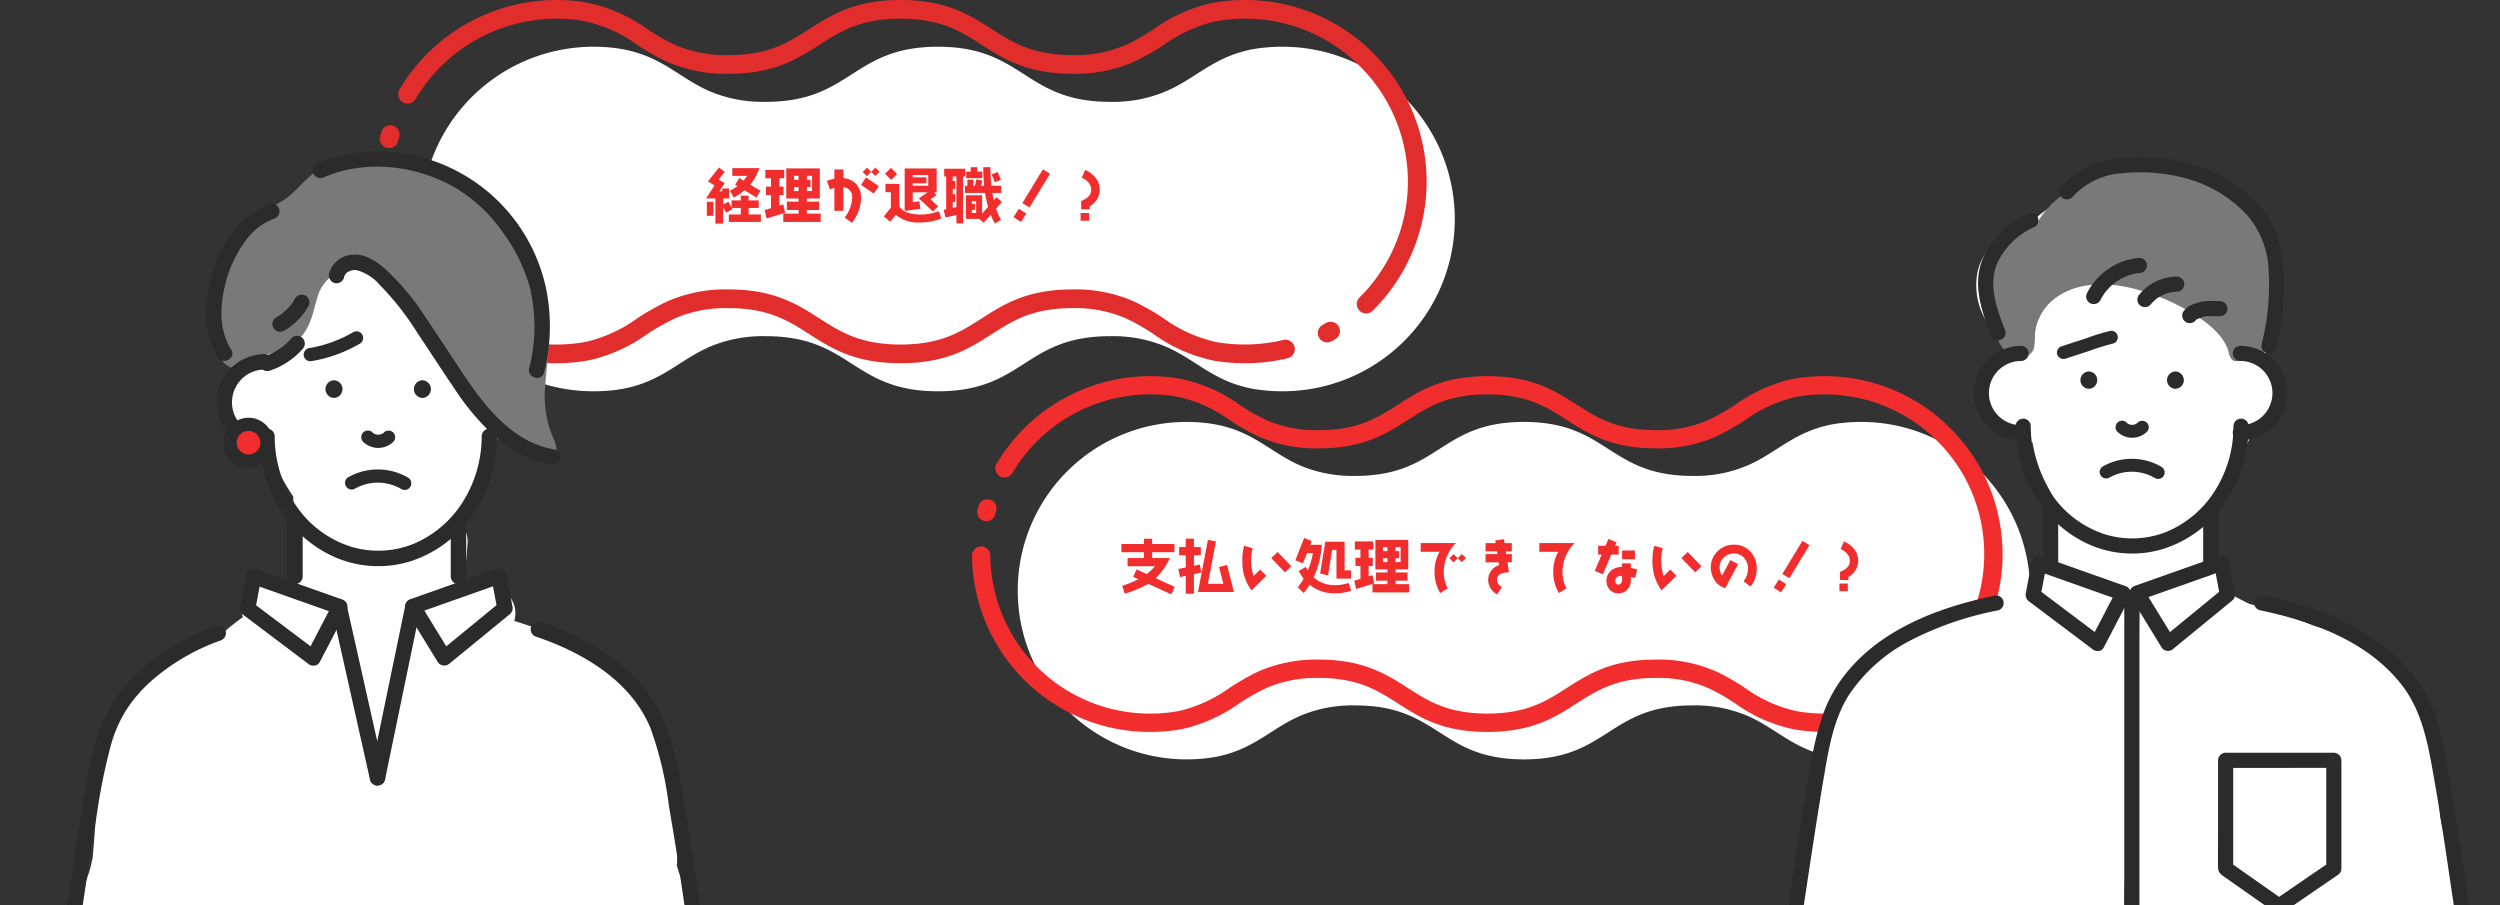 <svg xmlns="http://www.w3.org/2000/svg" xmlns:xlink="http://www.w3.org/1999/xlink" width="362.902" height="131.438" viewBox="0 0 362.902 131.438">
  <rect x="0" y="0" width="362.902" height="131.438" fill="#333333" stroke="none"/>
  <defs>
    <clipPath id="clip-path">
      <rect id="長方形_22661" data-name="長方形 22661" width="156.808" height="56.798" fill="none"/>
    </clipPath>
    <clipPath id="clip-path-2">
      <rect id="長方形_22654" data-name="長方形 22654" width="108.696" height="116.437" fill="none"/>
    </clipPath>
    <clipPath id="clip-path-3">
      <rect id="長方形_22657" data-name="長方形 22657" width="153.578" height="55.628" fill="none"/>
    </clipPath>
    <clipPath id="clip-path-4">
      <rect id="長方形_22653" data-name="長方形 22653" width="106.457" height="114.039" fill="none"/>
    </clipPath>
  </defs>
  <g id="グループ_661" data-name="グループ 661" transform="translate(0 -535.563)">
    <g id="グループ_650" data-name="グループ 650" transform="translate(-118.313 375.674)">
      <g id="グループ_130" data-name="グループ 130" transform="translate(172.661 159.889)">
        <g id="グループ_129" data-name="グループ 129" transform="translate(0 0)" clip-path="url(#clip-path)">
          <path id="パス_246" data-name="パス 246" d="M154.77,19.409A24.916,24.916,0,0,0,137.517,12.5c-.841,0-1.677.038-2.518.119-.559.06-1.1.119-1.645.223-.038,0-.1.016-.136.016-.244.043-.5.1-.744.163-5.08,1.178-7.539,4.022-11.6,5.84a19.624,19.624,0,0,1-8.358,1.639c-12.489,0-12.489-8-24.988-8s-12.5,8-25.01,8a19.862,19.862,0,0,1-8.32-1.617c-4.3-1.943-6.828-5.02-12.548-6.041-.3-.043-.581-.1-.879-.141-.261-.022-.5-.06-.76-.081-.82-.081-1.661-.119-2.5-.119a25.007,25.007,0,0,0,0,50.014c.841,0,1.683-.038,2.5-.119.261-.016.5-.06.76-.081.3-.038.581-.1.879-.136.32-.06.662-.119.982-.2,5.042-1.183,7.5-4.022,11.544-5.824l.022-.022a19.862,19.862,0,0,1,8.32-1.617c12.5,0,12.5,8,25.01,8s12.5-8,24.988-8a19.622,19.622,0,0,1,8.358,1.639c4.244,1.921,6.746,4.944,12.347,6,.038,0,.1.022.136.022.543.1,1.085.157,1.645.217.841.081,1.677.119,2.518.119a24.989,24.989,0,0,0,18.1-42.258Z" transform="translate(-5.718 -5.716)" fill="#fff"/>
          <path id="パス_247" data-name="パス 247" d="M126.371,52.727c-.908,0-1.775-.041-2.649-.126-.6-.064-1.14-.125-1.7-.222-.054-.007-.1-.016-.14-.023l-.064-.011a22.9,22.9,0,0,1-8.7-3.836,30.537,30.537,0,0,0-3.956-2.264,18.45,18.45,0,0,0-7.8-1.52c-5.845,0-8.716,1.838-11.756,3.785-3.237,2.073-6.583,4.215-13.232,4.215s-10-2.142-13.236-4.214c-3.044-1.946-5.916-3.786-11.774-3.786a18.773,18.773,0,0,0-7.659,1.453q-.064.037-.13.068a29.929,29.929,0,0,0-4,2.277,23.592,23.592,0,0,1-7.786,3.63c-.277.071-.6.131-.9.188l-.141.026-.078.012c-.131.017-.259.039-.388.061-.163.027-.326.054-.492.075-.02,0-.04,0-.059.007-.1.008-.191.02-.284.032-.167.021-.333.041-.506.054-.791.08-1.678.122-2.585.122a26.038,26.038,0,0,1-12.023-2.906A26.4,26.4,0,0,1,0,26.6a1.357,1.357,0,0,1,1.345-1.368h.011a1.357,1.357,0,0,1,1.357,1.345A23.648,23.648,0,0,0,26.36,50.014c.817,0,1.614-.038,2.368-.113.166-.011.276-.026.385-.04s.239-.03.362-.041.242-.037.361-.054c.15-.025.3-.05.453-.071l.109-.02c.249-.046.507-.093.751-.155a21.137,21.137,0,0,0,6.969-3.279,33.119,33.119,0,0,1,4.239-2.416,1.152,1.152,0,0,1,.147-.078,21.341,21.341,0,0,1,8.865-1.735c6.649,0,10,2.142,13.236,4.214,3.044,1.946,5.916,3.786,11.774,3.786s8.727-1.84,11.769-3.787c3.234-2.072,6.579-4.213,13.219-4.213a21.061,21.061,0,0,1,8.914,1.758,33.21,33.21,0,0,1,4.3,2.453,20.42,20.42,0,0,0,7.683,3.443c.052.007.094.016.128.022a.426.426,0,0,1,.054.008c.488.087.989.144,1.548.2.774.075,1.556.112,2.375.112a23.77,23.77,0,0,0,5.556-.657A1.357,1.357,0,0,1,132.566,52a26.491,26.491,0,0,1-6.192.732M138.309,49.7a1.357,1.357,0,0,1-.651-2.548q.226-.125.45-.252a1.357,1.357,0,1,1,1.35,2.354q-.248.142-.5.279a1.347,1.347,0,0,1-.649.166m5.645-4.2A1.357,1.357,0,0,1,143,43.183a23.643,23.643,0,0,0,.489-33.134l-.824-.822a23.516,23.516,0,0,0-16.294-6.513c-.818,0-1.6.037-2.388.113-.567.061-1.05.116-1.522.205-.04.008-.081.014-.123.017l-.073.01c-.2.038-.414.088-.615.137a21.135,21.135,0,0,0-7.018,3.292,32.787,32.787,0,0,1-4.353,2.468,21.045,21.045,0,0,1-8.912,1.757c-6.64,0-9.986-2.142-13.219-4.213-3.042-1.947-5.915-3.787-11.769-3.787S67.649,4.552,64.605,6.5c-3.238,2.072-6.587,4.214-13.236,4.214A21.343,21.343,0,0,1,42.5,8.982a33.433,33.433,0,0,1-4.336-2.466,20.212,20.212,0,0,0-7.905-3.482c-.1-.014-.24-.038-.38-.062s-.271-.047-.408-.065-.265-.028-.4-.043c-.109-.013-.217-.027-.332-.036q-1.163-.115-2.388-.115A23.772,23.772,0,0,0,6,14.339a1.357,1.357,0,0,1-2.376-1.312c.013-.024.027-.047.042-.071A26.5,26.5,0,0,1,26.36,0c.9,0,1.791.042,2.636.125.126.011.268.027.408.044.109.014.217.027.331.036a.437.437,0,0,1,.059.006c.188.024.37.054.553.086.116.021.231.041.35.058A22.764,22.764,0,0,1,39.631,4.23,30.781,30.781,0,0,0,43.608,6.5,18.716,18.716,0,0,0,51.369,8c5.856,0,8.73-1.839,11.774-3.786C66.381,2.142,69.73,0,76.379,0s10,2.143,13.232,4.215C92.651,6.162,95.522,8,101.367,8a18.44,18.44,0,0,0,7.8-1.52,30.153,30.153,0,0,0,4-2.28A23.63,23.63,0,0,1,121.023.555c.257-.062.543-.128.814-.176a.915.915,0,0,1,.109-.015l.069-.01c.551-.1,1.075-.163,1.7-.228C124.6.041,125.465,0,126.371,0a26.237,26.237,0,0,1,18.191,7.285l.868.868a26.349,26.349,0,0,1-.527,36.96,1.352,1.352,0,0,1-.954.391M2.138,21.5a1.327,1.327,0,0,1-.337-.043,1.357,1.357,0,0,1-.977-1.65q.071-.279.149-.555a1.357,1.357,0,1,1,2.65.585,1.267,1.267,0,0,1-.041.148c-.046.163-.09.326-.132.493A1.357,1.357,0,0,1,2.136,21.5" transform="translate(0 0)" fill="#e22d2d"/>
        </g>
        <path id="パス_2536" data-name="パス 2536" d="M8.6-10.179l-1.494-.894A6.808,6.808,0,0,0,8.121-12.68l.356-.79H4.509v1.129H6.654a5.5,5.5,0,0,1-.53.677l-.608-.373-.591.973.33.191a7.067,7.067,0,0,1-1.077.677L4.7-9.189a8.44,8.44,0,0,0,1.589-1.059L8.009-9.206Zm.052,4.524V-6.74H6.871v-.955H8.347V-8.78H6.871v-.695H5.742v.695H4.4V-7.73l-.452-.86-.764.4v-.877h.868v-1.45h-1v.408H2.633l.773-1.181-.877-.53L3.4-12.914l-.816-.651L.966-11.533l.973.573L.688-9.067H2.051V-5.42H3.18V-7.808L3.606-7l.92-.486-.113-.208H5.742v.955H4.005v1.085ZM1.765-6.549V-8.581H.81v2.032Zm15.57.894V-6.87h-2v-.521h1.78V-8.607h-1.78v-.452h1.876v-4.368H12.342v4.368h1.78v.452H12.429v1.216h1.693v.521H11.908v1.216ZM12.177-6.983,11.9-8.207l-.556.174V-9.562h.608v-1.216h-.608v-1.216h.695v-1.216H9.3v1.216h.825v1.216H9.389v1.216h.738v1.9l-.92.278.278,1.224Zm3.908-3.152h-.747v-.591h.521v-1.042h-.521v-.582h.747Zm-1.963-1.633h-.651v-.582h.651Zm0,1.633h-.651v-.591h.651Zm11.767-2.814-.617-.6-.608.617-.617-.6-.608.625.617.6.608-.625.617.6Zm-.113,2.093-1.858-1.259-.729,1.077,1.858,1.259ZM23.2-9.11a2.991,2.991,0,0,0-.677-2.015,2.738,2.738,0,0,0-1.9-.886V-13.27h-1.3v1.337a7.148,7.148,0,0,0-1.085.313l.443,1.224c.217-.078.434-.148.643-.2v3.317h1.3V-10.7A1.39,1.39,0,0,1,21.9-9.11,4.858,4.858,0,0,1,20.817-6.3l1.051.773A6.065,6.065,0,0,0,23.2-9.11Zm11.185,1.19-1.1-1.033.842-.564-.3-.434h.347v-3.465H29.527v6.157l2.266-.287-.13-1.12c-.321.052-.643.1-.964.148V-9.953h2.154l-1.285.868,2.067,1.919Zm-5.948-4.7-.894-.886-.86.86.894.886Zm6.4,6.469-.339-1.068a7.679,7.679,0,0,1-2.709.486,5.62,5.62,0,0,1-1.693-.234,2.315,2.315,0,0,1-1.355-.947v-3.274h-2V-9.97h.782v2.258l-1.033,1.25.938.773.825-1a4.959,4.959,0,0,0,3.465,1.112A8.526,8.526,0,0,0,34.833-6.149Zm-1.884-4.759H30.7v-.356h1.989v-.868H30.7v-.33h2.249ZM39.9-8.659v1.685h-.617v-.434h.443v-.868h-.443v-.382Zm.426,2.553.669.573L42.015-6.7a10.735,10.735,0,0,0,.6,1.268l.9-.521A8.9,8.9,0,0,1,42.8-7.6l.842-.973-.79-.677-.391.443c-.078-.339-.139-.686-.2-1.059h1.285v-1.042H42.119A23.927,23.927,0,0,1,41.98-13.6H40.938a26.506,26.506,0,0,0,.13,2.692h-.452l.182-.738-.842-.208-.234.947H39.5V-11.8h-.868v.894h-.347v1.042H41.2a16.085,16.085,0,0,0,.434,2.015l-.868.99V-9.527H38.411v3.421ZM39.114-13.6v.634h-.651v.955h2.345v-.955h-.738V-13.6Zm3.039,1.051.478,1.129.877-.365-.478-1.129ZM37.039-7.808l-.53.113v-.86h.365V-9.684h-.365v-.773h.365v-1.129h-.365v-.669h.53ZM35.2-7.426l.234,1.112,1.607-.339v1.216h.955v-6.817h.33v-1.129H35.267v1.129h.287V-7.5Zm15.431-5.228-1.042-.634-2.979,4.9,1.042.634ZM47.19-6.87,46.1-7.565l-.773,1.207,1.094.7Zm10.655-3.465a2.754,2.754,0,0,0-.617-1.754A3.775,3.775,0,0,0,55.718-13.2l-.486,1.138a2.437,2.437,0,0,1,.955.66,1.6,1.6,0,0,1,.417,1.068,1.4,1.4,0,0,1-.443,1.042,3.24,3.24,0,0,1-1.007.6v1.207h1.233v-.426a3.121,3.121,0,0,0,1.068-1.033A2.6,2.6,0,0,0,57.845-10.335Zm-1.537,4.5v-1.12H55.067v1.12Z" transform="translate(47.447 37.874)" fill="#f22d2d"/>
      </g>
      <g id="グループ_118" data-name="グループ 118" transform="translate(118.313 174.888)">
        <g id="グループ_105" data-name="グループ 105" transform="translate(0 0)" clip-path="url(#clip-path-2)">
          <path id="パス_115" data-name="パス 115" d="M455.116,519.622c-.328-.542-.635-1.094-.911-1.665l-.084-.175c-.042-.105-.2-.465-.23-.544-.245-.648-.459-1.307-.655-1.972a43.957,43.957,0,0,0-1.987-16.752,22.041,22.041,0,0,0-6.432-9.889,3.93,3.93,0,0,0-.788-1.063c-4.1-3.932-9.1-6.219-14.388-7.79,1.03-3.657-3.1-6.537-6.293-4.789l-1.178.646q.437-3.63.7-7.276a4,4,0,0,0-1.5-3.24c.252-.467.5-.939.735-1.417a22.587,22.587,0,0,0,2.587-7.512c.077-.132.154-.262.23-.394a22.328,22.328,0,0,0,2.369-2.508,3.672,3.672,0,0,0,2.765-1.982,14.153,14.153,0,0,0,1.36-5.351,27.325,27.325,0,0,0,1.751-5.981,16.908,16.908,0,0,0-1.784-11.261,21.059,21.059,0,0,0-2.12-3.058l0-.006a14.629,14.629,0,0,0-3.526-5.217,8.163,8.163,0,0,0-7.142-5.613,13.014,13.014,0,0,0-3.176.165,14.9,14.9,0,0,0-4.971-1.388,13.421,13.421,0,0,0-6.179,1.228,13.838,13.838,0,0,0-3.464,1.3,16.8,16.8,0,0,0-2.735,1.578,34.957,34.957,0,0,0-4.719,4.076,10.186,10.186,0,0,0-2.261,2.019,13.58,13.58,0,0,0-1.884,3.04,14.319,14.319,0,0,0-2.31,4c-1.6,4.306-.382,9.044,2.271,12.661-.039.067-.079.133-.115.2a20.637,20.637,0,0,0-.85,4.74c-.055,3.232,2.019,5.717,4.565,7.424.772.518,1.563,1.011,2.361,1.495a23.385,23.385,0,0,0,1.72,3.243c.229.368.466.73.707,1.09.107,3.328.552,6.674.92,9.985a4.722,4.722,0,0,0-.429,1.769q-.021.444-.042.889l-2.625-.786a4.276,4.276,0,0,0-5.046,2.476,4.621,4.621,0,0,0-.077,3.19,31.845,31.845,0,0,0-3.121,2.492c-1.712.822-3.33,1.86-4.947,2.829-3.367,2.017-7.353,4.306-9.075,7.844a11.852,11.852,0,0,0-3.137,4.7,23.623,23.623,0,0,0-.728,5.946c-.254,3.633-.457,7.274-.788,10.9-.01.118-.017.2-.02.26s-.032.12-.056.222c-.122.521-.224,1.04-.378,1.553-.219.729-.492,1.439-.731,2.161a11.509,11.509,0,0,0-.4,6.586,4.322,4.322,0,0,0,5.261,2.987,4.618,4.618,0,0,0,2.107-1.4q29.845,1.206,59.724.414,8.735-.234,17.463-.641c3.154-.146,5.44-3.548,3.693-6.435" transform="translate(-354.989 -404.622)" fill="#fff"/>
          <path id="パス_116" data-name="パス 116" d="M463.172,445.282c.226-3.912,1.135-7.839.031-11.709-2.418-8.482-9.475-17.205-18.348-19.484a40.2,40.2,0,0,0-7.044-.944c-3.351-.249-6.426-.448-9.063,1.959-1.048.957-1.965,2.059-3.1,2.916a40.25,40.25,0,0,1-3.987,2.324c-2.456,1.452-3.459,3.538-4.413,6.129-1.033,2.8-2.29,5.9-1.954,8.949a4.512,4.512,0,0,0-.279,2.205,5.881,5.881,0,0,0,.5,1.747,3.7,3.7,0,0,1,.365.943,2.519,2.519,0,0,0,3.47,2.273c.676-.316,1.231-.84,1.878-1.213a14.488,14.488,0,0,1,3.319-1.09,7.153,7.153,0,0,0,4.53-4.434c.468-1.149.675-2.387,1.066-3.565a5.78,5.78,0,0,1,7.145-3.887c3.7,1.171,6.182,5.362,7.941,8.35a58.925,58.925,0,0,0,13.125,16.077c1.193,1,2.224,2.37,3.694,2.973l.007,0c2.816,1.151,3.257-.82,2.267-2.958a15.3,15.3,0,0,1-1.154-7.565" transform="translate(-384.018 -404.283)" fill="#797979"/>
          <path id="パス_117" data-name="パス 117" d="M463.91,510.229a17.865,17.865,0,0,1-2.811,9.651,15.551,15.551,0,0,1-7.011,5.948,13.659,13.659,0,0,1-9.243.411,15.149,15.149,0,0,1-7.444-5.317,17.8,17.8,0,0,1-3.535-10.693,1.123,1.123,0,0,0-2.245,0c.028,7.561,4.327,14.9,11.47,17.765a15.8,15.8,0,0,0,10.436.41,17.491,17.491,0,0,0,8.666-6.19,19.929,19.929,0,0,0,3.962-11.985,1.123,1.123,0,0,0-2.245,0" transform="translate(-393.989 -461.911)" fill="#2b2b2b"/>
          <path id="パス_118" data-name="パス 118" d="M423.146,493.855a4.758,4.758,0,0,1,0-9.516,1.123,1.123,0,0,0,0-2.245,7.105,7.105,0,0,0-6.587,4.632,7.022,7.022,0,0,0,2.072,7.718,7.182,7.182,0,0,0,4.516,1.656,1.123,1.123,0,0,0,0-2.245" transform="translate(-384.712 -445.696)" fill="#2b2b2b"/>
          <path id="パス_119" data-name="パス 119" d="M488.889,494.152a1.284,1.284,0,0,0,0-2.566,1.284,1.284,0,0,0,0,2.566" transform="translate(-427.572 -451.386)" fill="#2b2b2b"/>
          <path id="パス_120" data-name="パス 120" d="M456.852,494.152a1.284,1.284,0,0,0,0-2.566,1.284,1.284,0,0,0,0,2.566" transform="translate(-408.369 -451.386)" fill="#2b2b2b"/>
          <path id="パス_121" data-name="パス 121" d="M468.867,511.442a3.147,3.147,0,0,0,4.363.012.962.962,0,0,0-1.361-1.361,2.213,2.213,0,0,1-.179.161l.195-.151a2.108,2.108,0,0,1-.445.262l.23-.1a2.33,2.33,0,0,1-.578.155l.256-.034a2.441,2.441,0,0,1-.6,0l.256.034a2.361,2.361,0,0,1-.54-.145l.23.1a2.118,2.118,0,0,1-.448-.257l.195.15a2.112,2.112,0,0,1-.209-.187.962.962,0,0,0-1.361,1.361" transform="translate(-416.15 -462.305)" fill="#2b2b2b"/>
          <path id="パス_122" data-name="パス 122" d="M464.1,526.7a6.747,6.747,0,0,1,6.785.062.963.963,0,0,0,.971-1.662,8.735,8.735,0,0,0-8.728-.062.963.963,0,0,0,.971,1.662" transform="translate(-412.596 -470.753)" fill="#2b2b2b"/>
          <path id="パス_123" data-name="パス 123" d="M441.763,541.933v7.591a1.123,1.123,0,1,0,2.245,0v-7.591a1.123,1.123,0,0,0-2.245,0" transform="translate(-400.068 -480.891)" fill="#2b2b2b"/>
          <path id="パス_124" data-name="パス 124" d="M501.013,541.933v7.591a1.123,1.123,0,1,0,2.245,0v-7.591a1.123,1.123,0,0,0-2.245,0" transform="translate(-435.582 -480.891)" fill="#2b2b2b"/>
          <path id="パス_125" data-name="パス 125" d="M435.835,571.823l-8.33-6.271-1.186-.893.516,1.268q.44-2.334.879-4.669l-1.381.784,10.936,3.869,1.563.553-.671-1.649-3.862,7.411c-.667,1.28,1.27,2.417,1.939,1.133l3.862-7.411a1.141,1.141,0,0,0-.671-1.649l-10.936-3.868-1.563-.553a1.128,1.128,0,0,0-1.381.784q-.44,2.334-.879,4.669a1.189,1.189,0,0,0,.516,1.268l8.33,6.271,1.186.893a1.13,1.13,0,0,0,1.536-.4,1.149,1.149,0,0,0-.4-1.536" transform="translate(-389.806 -492.291)" fill="#2b2b2b"/>
          <path id="パス_126" data-name="パス 126" d="M490.935,573.515l7.692-6.3,1.111-.91a1.127,1.127,0,0,0,.289-1.092l-.879-4.669a1.128,1.128,0,0,0-1.381-.784l-10.936,3.868-1.563.553a1.138,1.138,0,0,0-.671,1.649l3.992,6.507.584.951c.754,1.23,2.7.1,1.938-1.133l-3.991-6.508-.584-.951-.671,1.649,10.936-3.869,1.563-.553-1.381-.784q.439,2.335.879,4.669l.288-1.092-7.692,6.3-1.111.91a1.13,1.13,0,0,0,0,1.588,1.148,1.148,0,0,0,1.588,0" transform="translate(-425.647 -492.22)" fill="#2b2b2b"/>
          <path id="パス_127" data-name="パス 127" d="M363.2,624.252c.809-5.37,1.555-10.751,2.475-16.1a86.459,86.459,0,0,1,2.15-10.589,19.451,19.451,0,0,1,2.139-4.852,21.2,21.2,0,0,1,3.414-4.037,30.794,30.794,0,0,1,10.274-6.089,1.154,1.154,0,0,0,.784-1.381,1.131,1.131,0,0,0-1.381-.784c-7.078,2.663-13.821,7.239-16.691,14.514a54.869,54.869,0,0,0-2.6,11.123c-.395,2.347-.8,4.692-1.157,7.045-.536,3.518-1.045,7.039-1.575,10.557a1.159,1.159,0,0,0,.784,1.381,1.131,1.131,0,0,0,1.381-.784" transform="translate(-351.67 -504.598)" fill="#2b2b2b"/>
          <path id="パス_128" data-name="パス 128" d="M554.962,622.85c-.855-5.674-1.662-11.355-2.632-17.011a61.471,61.471,0,0,0-2.556-11.346,22.111,22.111,0,0,0-6.829-9.318,36.427,36.427,0,0,0-11.54-6.109,1.123,1.123,0,0,0-.6,2.165c6.744,2.275,13.743,6.39,16.572,13.271a51.336,51.336,0,0,1,2.647,11.118c.4,2.392.815,4.781,1.181,7.179.541,3.547,1.054,7.1,1.588,10.648a1.13,1.13,0,0,0,1.381.784,1.151,1.151,0,0,0,.784-1.381" transform="translate(-452.948 -503.792)" fill="#2b2b2b"/>
          <path id="パス_129" data-name="パス 129" d="M457.851,572.329l1.886,8.414q1.491,6.653,2.982,13.306.346,1.543.691,3.086a1.123,1.123,0,0,0,2.165-.6l-1.886-8.414q-1.491-6.653-2.982-13.306l-.692-3.085a1.123,1.123,0,1,0-2.165.6" transform="translate(-409.693 -498.933)" fill="#2b2b2b"/>
          <path id="パス_130" data-name="パス 130" d="M476.867,571.732l-1.739,8.4L472.37,593.47l-.635,3.067a1.15,1.15,0,0,0,.784,1.381,1.134,1.134,0,0,0,1.381-.784q.869-4.2,1.739-8.4,1.379-6.668,2.759-13.335l.635-3.067a1.15,1.15,0,0,0-.784-1.381,1.133,1.133,0,0,0-1.381.784" transform="translate(-418.017 -498.934)" fill="#2b2b2b"/>
          <path id="パス_131" data-name="パス 131" d="M459.068,449.387a1.124,1.124,0,0,1,.658-.86,1.838,1.838,0,0,1,1.2-.208,6.752,6.752,0,0,1,3.353,2.165,40.252,40.252,0,0,1,5.34,6.78c1.789,2.682,3.536,5.392,5.351,8.056a36.762,36.762,0,0,0,5.729,6.9,17.008,17.008,0,0,0,8.356,4.293,1.156,1.156,0,0,0,1.381-.784,1.131,1.131,0,0,0-.784-1.381c-6.029-1-9.995-6.061-13.2-10.832-1.858-2.768-3.66-5.573-5.533-8.33a35.369,35.369,0,0,0-5.955-7.11c-1.261-1.084-2.85-2.152-4.6-2.006a3.717,3.717,0,0,0-3.463,2.722,1.15,1.15,0,0,0,.784,1.381,1.134,1.134,0,0,0,1.381-.784" transform="translate(-409.126 -424.094)" fill="#2b2b2b"/>
          <path id="パス_132" data-name="パス 132" d="M421.568,427.575a12.778,12.778,0,0,0-6.922,6.593,20.444,20.444,0,0,0-2.322,10,11.664,11.664,0,0,0,1.707,5.689c.772,1.217,2.716.092,1.938-1.133-1.632-2.573-1.669-5.737-1.04-8.636a17.4,17.4,0,0,1,3.582-7.738,8.822,8.822,0,0,1,3.653-2.6,1.151,1.151,0,0,0,.784-1.381,1.133,1.133,0,0,0-1.381-.784" transform="translate(-382.41 -412.987)" fill="#2b2b2b"/>
          <path id="パス_133" data-name="パス 133" d="M452.7,412.37c5.878-2.509,12.983-1.77,18.554,1.3a21.942,21.942,0,0,1,7.041,6.3,24.842,24.842,0,0,1,4.207,8.317,24.233,24.233,0,0,1-.071,11.837c-.33,1.405,1.835,2.005,2.165.6a27.368,27.368,0,0,0,.377-11.737A25.126,25.126,0,0,0,463.3,408.818a22.669,22.669,0,0,0-11.738,1.614,1.129,1.129,0,0,0-.4,1.536,1.152,1.152,0,0,0,1.536.4" transform="translate(-405.616 -401.665)" fill="#2b2b2b"/>
          <path id="パス_134" data-name="パス 134" d="M439.657,461.12a8.548,8.548,0,0,1-.673,1.016l.175-.227a8.543,8.543,0,0,1-1.507,1.5l.227-.175a8.518,8.518,0,0,1-.973.645,1.123,1.123,0,0,0,1.133,1.939,9.508,9.508,0,0,0,3.557-3.569,1.123,1.123,0,0,0-1.939-1.133" transform="translate(-396.823 -432.798)" fill="#2b2b2b"/>
          <path id="パス_135" data-name="パス 135" d="M436.4,475.8a9.876,9.876,0,0,1-.9.909c-.08.071-.161.14-.243.208l-.11.09c-.129.1-.057.038.031-.022-.176.121-.343.254-.521.372a9.887,9.887,0,0,1-1.076.623q-.143.071-.289.138l-.162.072c-.135.062.21-.084.071-.03-.21.081-.419.162-.634.234a1.123,1.123,0,0,0,.6,2.165,11.012,11.012,0,0,0,4.822-3.172A1.123,1.123,0,0,0,436.4,475.8" transform="translate(-394.059 -441.733)" fill="#2b2b2b"/>
          <path id="パス_136" data-name="パス 136" d="M426.445,510.189a2.673,2.673,0,1,1-2.673-2.673,2.673,2.673,0,0,1,2.673,2.673" transform="translate(-387.682 -460.934)" fill="#f22d2d"/>
          <path id="パス_137" data-name="パス 137" d="M424.057,508.748c0,.075-.006.149-.009.223-.009.193.011-.021.007-.038a.945.945,0,0,1-.083.35.865.865,0,0,1-.071.2c.013-.02.1-.191.011-.037-.069.124-.138.242-.215.361-.118.179.1-.079,0,0a1.161,1.161,0,0,0-.117.129c-.048.049-.326.277-.119.125a2.789,2.789,0,0,1-.292.191c-.041.023-.084.042-.124.066-.161.093.171-.045-.063.026-.115.035-.227.072-.344.1-.072.015-.2.079,0,.006a.7.7,0,0,1-.184.014c-.125.005-.247-.005-.371-.01-.149-.006.232.05,0,0-.07-.016-.14-.03-.21-.05s-.135-.044-.2-.066c-.088-.028-.1.008.034.016a.926.926,0,0,1-.308-.168c-.049-.031-.095-.07-.144-.1-.117-.067.16.153,0,0-.1-.1-.193-.2-.291-.3.135.133.058.082.023.029s-.078-.115-.115-.176-.232-.366-.09-.148a1.181,1.181,0,0,1-.11-.338c-.012-.047-.02-.094-.031-.141-.044-.193.01.188-.008-.071a2.671,2.671,0,0,1,0-.335l0-.074c.012-.111.009-.1-.007.038,0,0,.023-.123.028-.142.026-.117.065-.229.1-.343.071-.222-.1.171.015-.029.035-.061.064-.125.1-.185s.258-.328.091-.147c.079-.086.153-.173.24-.252.009-.008.175-.166.062-.06s.056-.039.071-.049c.091-.06.26-.2.367-.206-.016,0-.212.075-.034.016.068-.022.134-.046.2-.066.046-.013.093-.024.139-.035.013,0,.247-.047.087-.02s.077,0,.091,0c.062,0,.125,0,.187,0s.124.007.185.009c.219.007-.161-.044.033.005.14.035.276.072.413.115.208.066-.106-.08,0,0a2.186,2.186,0,0,0,.216.116c.04.024.079.049.118.075s.077.053.114.081q-.154-.12-.033-.018l.246.246c.163.162-.1-.169.022.024.038.059.078.115.114.176s.066.123.1.185c.1.168-.05-.172.014.029.044.138.08.273.116.413.016.062.065.148,0-.04a1.029,1.029,0,0,1,.016.3.962.962,0,1,0,1.924,0,3.7,3.7,0,0,0-2.421-3.424,3.63,3.63,0,0,0-3.971,1.06,3.633,3.633,0,1,0,6.392,2.364.962.962,0,1,0-1.924,0" transform="translate(-386.256 -459.493)" fill="#2b2b2b"/>
          <path id="パス_138" data-name="パス 138" d="M454.939,473.921a18.856,18.856,0,0,1-6.511,2.344.97.97,0,0,0-.672,1.184.985.985,0,0,0,1.184.672,20.41,20.41,0,0,0,6.971-2.538.963.963,0,0,0-.971-1.662" transform="translate(-403.642 -440.714)" fill="#2b2b2b"/>
        </g>
      </g>
    </g>
    <g id="グループ_656" data-name="グループ 656" transform="translate(-966.109 428.326)">
      <g id="グループ_662" data-name="グループ 662" transform="translate(-80.327 68.258)">
        <g id="グループ_119" data-name="グループ 119" transform="translate(1187.532 93.582)">
          <g id="グループ_112" data-name="グループ 112" transform="translate(0 0)" clip-path="url(#clip-path-3)">
            <path id="パス_202" data-name="パス 202" d="M151.837,19.267a24.4,24.4,0,0,0-16.9-6.767c-.824,0-1.643.037-2.466.117-.548.058-1.079.117-1.611.218-.037,0-.1.016-.133.016-.239.043-.489.1-.728.159-4.975,1.153-7.383,3.939-11.365,5.72a19.226,19.226,0,0,1-8.186,1.605c-12.231,0-12.231-7.835-24.473-7.835s-12.247,7.835-24.494,7.835a19.452,19.452,0,0,1-8.149-1.584c-4.215-1.9-6.687-4.917-12.29-5.916-.292-.043-.569-.1-.861-.138-.255-.021-.489-.058-.744-.08-.8-.08-1.627-.117-2.451-.117a24.492,24.492,0,0,0,0,48.984c.824,0,1.648-.037,2.451-.117.255-.016.489-.058.744-.08.292-.037.569-.1.861-.133.314-.058.649-.117.962-.2,4.938-1.159,7.346-3.939,11.306-5.7l.021-.021a19.452,19.452,0,0,1,8.149-1.584c12.247,0,12.247,7.835,24.494,7.835s12.242-7.835,24.473-7.835a19.226,19.226,0,0,1,8.186,1.605c4.157,1.882,6.607,4.843,12.093,5.879.037,0,.1.021.133.021.532.1,1.063.154,1.611.213.824.08,1.643.117,2.466.117A24.475,24.475,0,0,0,152.666,20.1Z" transform="translate(-5.855 -5.855)" fill="#fff"/>
            <path id="パス_203" data-name="パス 203" d="M123.768,51.641c-.889,0-1.738-.04-2.595-.123-.592-.063-1.118-.122-1.662-.217-.055-.006-.1-.015-.137-.023l-.063-.011a22.426,22.426,0,0,1-8.52-3.757,29.948,29.948,0,0,0-3.874-2.218,18.07,18.07,0,0,0-7.638-1.487c-5.725,0-8.537,1.8-11.514,3.707-3.17,2.03-6.448,4.129-12.96,4.129s-9.792-2.1-12.963-4.128c-2.981-1.906-5.8-3.708-11.531-3.708a18.39,18.39,0,0,0-7.5,1.423,1.336,1.336,0,0,1-.128.067,29.31,29.31,0,0,0-3.918,2.23,23.153,23.153,0,0,1-7.626,3.554c-.272.07-.584.129-.884.184l-.138.026c-.026,0-.05.009-.076.012-.129.017-.254.038-.38.06-.159.027-.318.053-.482.073l-.058.006c-.1.008-.187.02-.278.031-.163.021-.326.04-.5.05-.774.078-1.644.12-2.532.12A25.5,25.5,0,0,1,14.041,48.8,25.852,25.852,0,0,1,0,26.051a1.329,1.329,0,0,1,1.318-1.34h.012a1.329,1.329,0,0,1,1.328,1.317A23.161,23.161,0,0,0,25.817,48.984c.8,0,1.581-.037,2.319-.111.163-.011.27-.026.377-.039s.234-.029.355-.04.237-.036.353-.056c.147-.024.293-.049.444-.069l.106-.019c.243-.045.5-.091.736-.152a20.722,20.722,0,0,0,6.826-3.211,32.408,32.408,0,0,1,4.152-2.367,1.177,1.177,0,0,1,.144-.076,20.9,20.9,0,0,1,8.683-1.7c6.512,0,9.792,2.1,12.963,4.128,2.981,1.906,5.8,3.708,11.531,3.708s8.547-1.8,11.526-3.709c3.168-2.029,6.444-4.127,12.947-4.127a20.624,20.624,0,0,1,8.73,1.722,32.535,32.535,0,0,1,4.216,2.4,20,20,0,0,0,7.525,3.372c.05.007.092.015.125.022l.05.008c.476.086.969.141,1.516.2.759.074,1.523.11,2.326.11a23.265,23.265,0,0,0,5.442-.643,1.329,1.329,0,0,1,.622,2.584,25.933,25.933,0,0,1-6.064.717m11.69-2.965a1.329,1.329,0,0,1-.638-2.5q.222-.122.441-.247a1.329,1.329,0,0,1,1.322,2.306q-.243.139-.49.273a1.32,1.32,0,0,1-.635.163m5.527-4.109a1.329,1.329,0,0,1-.934-2.274,22.993,22.993,0,0,0,6.883-16.47,23.054,23.054,0,0,0-6.4-15.982l-.807-.806a23.032,23.032,0,0,0-15.959-6.378c-.8,0-1.567.036-2.339.111-.555.06-1.028.113-1.491.2-.039.007-.08.013-.12.017l-.071.01c-.2.037-.405.087-.6.134a20.7,20.7,0,0,0-6.873,3.224,32.1,32.1,0,0,1-4.263,2.418,20.616,20.616,0,0,1-8.729,1.721c-6.5,0-9.779-2.1-12.947-4.127-2.979-1.907-5.793-3.709-11.526-3.709s-8.55,1.8-11.531,3.708c-3.171,2.03-6.451,4.128-12.963,4.128a20.9,20.9,0,0,1-8.683-1.7,32.725,32.725,0,0,1-4.247-2.415,19.8,19.8,0,0,0-7.742-3.41c-.1-.014-.235-.037-.371-.061s-.264-.046-.4-.064-.26-.027-.387-.042c-.107-.013-.213-.026-.325-.035q-1.14-.112-2.34-.112A23.284,23.284,0,0,0,5.873,14.043a1.329,1.329,0,1,1-2.287-1.354A25.954,25.954,0,0,1,25.817,0C26.7,0,27.572.041,28.4.123c.124.011.262.027.4.043.107.013.213.026.324.036l.058.006c.184.023.362.054.541.085.113.02.226.04.343.057a22.3,22.3,0,0,1,8.75,3.794,30.155,30.155,0,0,0,3.9,2.226,18.326,18.326,0,0,0,7.6,1.467c5.735,0,8.55-1.8,11.531-3.708C65.014,2.1,68.294,0,74.806,0S84.6,2.1,87.765,4.129c2.977,1.906,5.789,3.707,11.514,3.707a18.059,18.059,0,0,0,7.641-1.489,29.573,29.573,0,0,0,3.919-2.232A23.143,23.143,0,0,1,118.53.544c.251-.061.529-.125.8-.173a1.012,1.012,0,0,1,.106-.014l.068-.01c.54-.1,1.052-.158,1.662-.223C122.032.04,122.881,0,123.768,0a25.7,25.7,0,0,1,17.816,7.135l.852.851a25.705,25.705,0,0,1,7.156,17.838,25.631,25.631,0,0,1-7.673,18.361,1.325,1.325,0,0,1-.934.383M2.094,21.056a1.3,1.3,0,0,1-.33-.042A1.328,1.328,0,0,1,.806,19.4q.069-.273.146-.544a1.329,1.329,0,1,1,2.559.718c-.045.161-.088.322-.13.483a1.329,1.329,0,0,1-1.286,1" transform="translate(0 0)" fill="#f22d2d"/>
          </g>
        </g>
        <path id="パス_2544" data-name="パス 2544" d="M8.531-6.715,5.775-7.974a9.509,9.509,0,0,0,2.058-2.917H5.265v-.851H8.5v-1.191H5.265V-13.7H4.074v.765H.8v1.191H4.074v.851H1.693V-9.7H5.665A6.853,6.853,0,0,1,4.474-8.569L3-9.249,2.51-8.169l.757.349a14.976,14.976,0,0,1-2.356.953l.374,1.14a14.251,14.251,0,0,0,3.4-1.437L8.038-5.626Zm8.6.748-1-3.929-1.157.3L15.6-7.157H13.353l1.165-6.158-1.165-.221L11.916-5.966ZM12.418-8.79l-.247-1.165-.842.179V-11.3h1V-12.49h-1v-1.225H10.138v1.225H9.177V-11.3h.961V-9.53l-1.08.221.247,1.174.833-.179V-5.72h1.191V-8.56Zm13.047-.919-1.99-2.075-.919.885,1.99,2.075ZM21.833-8.314l-.893-.91-.961.944A7.469,7.469,0,0,1,19.63-10.6a6.4,6.4,0,0,1,.213-1.727l-1.225-.349a7.488,7.488,0,0,0-.264,2.075,8.066,8.066,0,0,0,.281,2.313A7.911,7.911,0,0,0,19.673-6.2Zm4.712-.706a7.073,7.073,0,0,0,.706,1.114,12.6,12.6,0,0,1-.842,1.267l.859.825a11.067,11.067,0,0,0,.859-1.208,5.731,5.731,0,0,0,3.725,1.25,6.957,6.957,0,0,0,2.313-.391l-.391-1.123a5.871,5.871,0,0,1-1.914.323A4.517,4.517,0,0,1,28.7-8.093a12.906,12.906,0,0,0,1.182-4.729H28.22l.213-.536-1.106-.451-1.276,3.232,1.1.451.6-1.505H28.6A10.234,10.234,0,0,1,27.854-9.1a5.035,5.035,0,0,1-.281-.519Zm3.1.357,1.157.289.578-3.708h.638v4.167H34.14V-9.1H33.2v-4.167H30.4ZM42.56-5.915V-7.106H40.6v-.51h1.744V-8.807H40.6v-.442h1.837v-4.278H37.669v4.278h1.744v.442H37.754v1.191h1.658v.51H37.244v1.191Zm-5.052-1.3-.272-1.2-.544.17v-1.5h.6v-1.191h-.6v-1.191h.68v-1.191H34.692v1.191H35.5v1.191h-.723v1.191H35.5V-7.88l-.9.272.272,1.2ZM41.335-10.3H40.6v-.578h.51V-11.9H40.6v-.57h.731Zm-1.922-1.6h-.638v-.57h.638Zm0,1.6h-.638v-.578h.638Zm11.405-.6-.6-.587-.6.6-.6-.578-.6.6.6.587.6-.612.612.587Zm-1.446-2.169H44.244V-11.8h2.739a5.49,5.49,0,0,0-.723,2.858,5.871,5.871,0,0,0,.816,3.121l1.089-.663a5.082,5.082,0,0,1-.57-2.39,5.8,5.8,0,0,1,.468-2.288A5.681,5.681,0,0,1,49.372-13.077Zm8.1,2.79v-1.191h-.8l-.06-.4h.859v-1.191H56.423l-.085-.57-1.259.17.051.4H53.659v1.191h1.658l.06.4H53.659v1.191h1.9l.06.4a2.45,2.45,0,0,0-1.14.833,2.176,2.176,0,0,0-.434,1.327A2.392,2.392,0,0,0,55.36-5.618l.655-1.1a1.177,1.177,0,0,1-.7-1.012.921.921,0,0,1,.6-.893,3.984,3.984,0,0,1,1.148-.213l-.221-1.454Zm9.134-2.79H61.466V-11.8h2.747a5.49,5.49,0,0,0-.723,2.858,5.871,5.871,0,0,0,.816,3.121L65.4-6.485a5.082,5.082,0,0,1-.57-2.39,5.8,5.8,0,0,1,.468-2.288A5.681,5.681,0,0,1,66.6-13.077Zm8.735,2.347V-12H73.484v1.276ZM72.982-11.4v-1.276h-.527l.221-.5-1.174-.5-.434,1H70V-11.4h.527L69.512-9.037l1.174.5L71.91-11.4ZM75.67-9.258c-.349-.077-.655-.145-.919-.2v-.672H73.475V-9.6a2.36,2.36,0,0,0-1.6.536,1.894,1.894,0,0,0-.663,1.522,1.761,1.761,0,0,0,.493,1.25,1.6,1.6,0,0,0,1.208.519,1.745,1.745,0,0,0,1.318-.544,1.889,1.889,0,0,0,.519-1.344v-.493l.638.136Zm-2.194,1.6a.637.637,0,0,1-.153.425.515.515,0,0,1-.408.187.359.359,0,0,1-.3-.153.513.513,0,0,1-.128-.34c0-.519.332-.782.987-.782ZM85-9.709l-1.99-2.075-.919.885,1.99,2.075ZM81.368-8.314l-.893-.91-.961.944a7.469,7.469,0,0,1-.349-2.322,6.4,6.4,0,0,1,.213-1.727l-1.225-.349a7.487,7.487,0,0,0-.264,2.075,8.066,8.066,0,0,0,.281,2.313A7.912,7.912,0,0,0,79.208-6.2ZM93.028-9.36a3.48,3.48,0,0,0-.927-2.475,3.137,3.137,0,0,0-2.4-1,3.247,3.247,0,0,0-2.364.961,3.165,3.165,0,0,0-.978,2.356,3.324,3.324,0,0,0,.417,1.6,2.483,2.483,0,0,0,1.14,1.165q.281.128.536.23l1.871-3.487-1.123-.6L87.993-8.356a2.208,2.208,0,0,1-.357-1.157,1.957,1.957,0,0,1,.6-1.454,2.008,2.008,0,0,1,1.463-.587,1.89,1.89,0,0,1,1.5.646,2.241,2.241,0,0,1,.553,1.548,2.913,2.913,0,0,1-.638,1.82l1,.782A4.129,4.129,0,0,0,93.028-9.36Zm7.655-3.411-1.021-.621-2.917,4.8,1.021.621ZM97.315-7.106l-1.072-.68L95.486-6.6l1.072.689ZM107.75-10.5a2.7,2.7,0,0,0-.6-1.718,3.7,3.7,0,0,0-1.48-1.089l-.476,1.114a2.387,2.387,0,0,1,.936.646,1.562,1.562,0,0,1,.408,1.046,1.37,1.37,0,0,1-.434,1.021,3.174,3.174,0,0,1-.987.587V-7.71h1.208v-.417a3.056,3.056,0,0,0,1.046-1.012A2.551,2.551,0,0,0,107.75-10.5Zm-1.505,4.406v-1.1h-1.216v1.1Z" transform="translate(1208.42 130.883)" fill="#f22d2d"/>
      </g>
      <g id="グループ_117" data-name="グループ 117" transform="translate(1222.554 124.635)">
        <g id="グループ_103" data-name="グループ 103" transform="translate(0 0)" clip-path="url(#clip-path-4)">
          <path id="パス_92" data-name="パス 92" d="M783.252,511.92c-.14-.276-.288-.549-.439-.82a2.662,2.662,0,0,0-.241-.421q-.441-.753-.937-1.475a17.6,17.6,0,0,0-.4-2.039c-.31-1.207-.723-2.386-1-3.6-.071-.318-.111-.645-.187-.96-.009-.038-.017-.067-.023-.091l-.016-.152c-.07-.65-.124-1.3-.171-1.952a41.928,41.928,0,0,0-1.138-8.2,52.471,52.471,0,0,0-2.473-6.638,7.979,7.979,0,0,0-.965-2.179,14.345,14.345,0,0,0-3.589-3.47c-1.011-.78-2.026-1.556-3.092-2.259a21.953,21.953,0,0,0-6.892-3.04c-.075-.032-.148-.064-.224-.1a81.261,81.261,0,0,0-9.192-3.092q-1.34-.683-2.678-1.37a3.876,3.876,0,0,0-.852-2.613,4.477,4.477,0,0,0-2.23-1.491,48.705,48.705,0,0,0,.294-6.052,17.733,17.733,0,0,0-.174-2.234,14.714,14.714,0,0,0,2.728-3.809,4.928,4.928,0,0,0,.5-2.179c.309-.454.6-.917.883-1.391a12.384,12.384,0,0,0,1.922-3.9,7.341,7.341,0,0,0,.79-.766c.059-.032.12-.059.177-.094l.617-.373a4.261,4.261,0,0,0,1.925-4.73,4.446,4.446,0,0,0-.955-1.66,7.174,7.174,0,0,0-.7-3.4c.137-.36.267-.722.381-1.091a23.416,23.416,0,0,0,.7-10.582q.11-.594.215-1.188a4.526,4.526,0,0,0-1.949-4.774q-.149-.345-.308-.685a27.364,27.364,0,0,0-1.343-3.4c-1.431-2.987-4.4-4.17-7.415-4.939-3.6-.918-8.594-1.571-12.15.1A19.159,19.159,0,0,0,727.6,410.7a9.545,9.545,0,0,0-3.288,2.666,14.593,14.593,0,0,0-2.092,1.316,10.063,10.063,0,0,0-2.1,2.17c-3.278.771-6.308,2.639-7.221,6.144a9.963,9.963,0,0,0,1.13,7.257,18.873,18.873,0,0,0,1.615,2.365,11.281,11.281,0,0,0,2.422,2.607,7.01,7.01,0,0,0-3.67,4.772,6.633,6.633,0,0,0,3.2,6.929,7.878,7.878,0,0,0,3.229,1.091,20.242,20.242,0,0,0,2.24,6.5c.458.879.928,1.764,1.458,2.61-.172,2.818-.326,5.657-.355,8.494a5.332,5.332,0,0,0-2.336,1.1,4.267,4.267,0,0,0-1.363,3.834,5.133,5.133,0,0,0,.1.546,63.844,63.844,0,0,0-15.131,3.561,21.857,21.857,0,0,0-8.582,5.339,20.436,20.436,0,0,0-3.632,6.187,28.677,28.677,0,0,0-4,12.3c-.031.25-.059.5-.088.749q-.293,1.556-.471,3.151a2.987,2.987,0,0,0,.077,1.053c-.081.934-.167,1.868-.273,2.8-.011.1-.067.525-.073.591-.025.169-.049.339-.077.509q-.158.995-.356,1.983c-.265,1.318-.59,2.62-.958,3.912-.809,2.841,2.1,6.338,5.153,5.152a3.659,3.659,0,0,1,.63-.212q.712-.139-.121.01c.24-.162,1.141-.024,1.427-.025l3.327-.009,6.24-.018,13.1-.038,26-.075a3.989,3.989,0,0,0,1.143-.174c.039,0,.076.007.116.007q5.969.091,11.938.007,10.087.162,20.175.318a4.734,4.734,0,0,0,1.508.024l1.978.031c3.329.052,5.013-3.555,3.617-6.3" transform="translate(-682.221 -401.176)" fill="#fff"/>
          <path id="パス_93" data-name="パス 93" d="M798.041,421.429a7.209,7.209,0,0,0-.832-2.554c-.061-.072-.119-.145-.173-.221a1.69,1.69,0,0,0-.433-.358,1.117,1.117,0,0,1-.6-1.171c-.66-.591-1.364-1.135-2.061-1.681l-.152-.118a22.337,22.337,0,0,0-9.377-5.852c-.268-.073-.539-.134-.813-.185a10.729,10.729,0,0,0-4.138-.413c-.346.038-.7.093-1.043.167a11.659,11.659,0,0,0-3.05.377,7.1,7.1,0,0,0-5.094,1.471,13.828,13.828,0,0,0-6.869,5.662,9.791,9.791,0,0,0-.923.675c-3.357.491-5.847,3.383-6.735,6.536-.031.11-.056.221-.083.332.306,1.4.489,2.829.7,4.246.439,2.993.793,6.884,3.955,8.194.83.344,2.248-.761,2.47-1.474a8.887,8.887,0,0,0,.175-2.132,7.308,7.308,0,0,1,3.13-5.358c3.513-2.511,8.4-2.147,12.324-.949a30.78,30.78,0,0,1,8.473,3.957c1.721,1.191,3.685,2.887,4.2,5,.463,1.915,1.305,1.161,2.928.876a5.318,5.318,0,0,1,1.641-.221,5.084,5.084,0,0,0,.723-1.046,1.764,1.764,0,0,0,.19-.707c.067-.191.119-.388.168-.585.142-.58.242-1.164.326-1.749.035-.084.07-.168.1-.254a1.251,1.251,0,0,0,.033-.754c.081-.627.162-1.255.278-1.878a22.229,22.229,0,0,0,.619-4.664,1.177,1.177,0,0,1,.212-.736c-.111-.809-.2-1.62-.262-2.434" transform="translate(-724.015 -401.812)" fill="#797979"/>
          <path id="パス_94" data-name="パス 94" d="M798.752,502.679A17.5,17.5,0,0,1,796,512.131a15.231,15.231,0,0,1-6.866,5.826,13.377,13.377,0,0,1-9.053.4,14.836,14.836,0,0,1-7.291-5.208,17.434,17.434,0,0,1-3.463-10.473,1.1,1.1,0,0,0-2.2,0c.028,7.406,4.238,14.591,11.234,17.4a15.472,15.472,0,0,0,10.221.4,17.13,17.13,0,0,0,8.487-6.062,19.519,19.519,0,0,0,3.881-11.738,1.1,1.1,0,0,0-2.2,0" transform="translate(-730.982 -458.2)" fill="#2b2b2b"/>
          <path id="パス_95" data-name="パス 95" d="M848.62,476.763a4.66,4.66,0,0,1,0,9.32,1.1,1.1,0,0,0,0,2.2,6.959,6.959,0,0,0,6.451-4.537,6.877,6.877,0,0,0-2.029-7.559,7.032,7.032,0,0,0-4.422-1.622,1.1,1.1,0,0,0,0,2.2" transform="translate(-779.856 -441.761)" fill="#2b2b2b"/>
          <path id="パス_96" data-name="パス 96" d="M758.508,486.083a4.66,4.66,0,0,1,0-9.32,1.1,1.1,0,0,0,0-2.2,6.96,6.96,0,0,0-6.451,4.537,6.877,6.877,0,0,0,2.029,7.559,7.032,7.032,0,0,0,4.422,1.622,1.1,1.1,0,0,0,0-2.2" transform="translate(-721.577 -441.761)" fill="#2b2b2b"/>
          <path id="パス_97" data-name="パス 97" d="M824.37,486.57a1.257,1.257,0,0,0,0-2.513,1.257,1.257,0,0,0,0,2.513" transform="translate(-765.028 -447.53)" fill="#2b2b2b"/>
          <path id="パス_98" data-name="パス 98" d="M792.332,486.57a1.257,1.257,0,0,0,0-2.513,1.257,1.257,0,0,0,0,2.513" transform="translate(-745.56 -447.53)" fill="#2b2b2b"/>
          <path id="パス_99" data-name="パス 99" d="M804.368,503.879a3.082,3.082,0,0,0,4.273.012.942.942,0,0,0-1.333-1.333,2.152,2.152,0,0,1-.175.158l.191-.148a2.065,2.065,0,0,1-.436.257l.225-.095a2.284,2.284,0,0,1-.566.152l.251-.034a2.389,2.389,0,0,1-.589,0l.25.034a2.311,2.311,0,0,1-.529-.142l.225.095a2.074,2.074,0,0,1-.439-.251l.191.147a2.054,2.054,0,0,1-.2-.183.942.942,0,0,0-1.333,1.333" transform="translate(-753.448 -458.6)" fill="#2b2b2b"/>
          <path id="パス_100" data-name="パス 100" d="M799.579,519.109a6.608,6.608,0,0,1,6.645.06.943.943,0,0,0,.951-1.628,8.555,8.555,0,0,0-8.548-.06.943.943,0,0,0,.951,1.627" transform="translate(-749.845 -467.163)" fill="#2b2b2b"/>
          <path id="パス_101" data-name="パス 101" d="M777.269,534.381v7.435a1.1,1.1,0,1,0,2.2,0v-7.435a1.1,1.1,0,0,0-2.2,0" transform="translate(-737.144 -477.442)" fill="#2b2b2b"/>
          <path id="パス_102" data-name="パス 102" d="M836.52,534.381v7.435a1.1,1.1,0,1,0,2.2,0v-7.435a1.1,1.1,0,0,0-2.2,0" transform="translate(-773.148 -477.442)" fill="#2b2b2b"/>
          <path id="パス_103" data-name="パス 103" d="M781.788,564.047l-8.158-6.142-1.161-.874.505,1.242q.431-2.286.861-4.573l-1.352.768,10.711,3.789,1.531.542-.657-1.615-3.783,7.259c-.653,1.254,1.244,2.367,1.9,1.11l3.783-7.259a1.118,1.118,0,0,0-.657-1.615L774.6,552.888l-1.53-.541a1.1,1.1,0,0,0-1.353.768q-.431,2.287-.861,4.573a1.164,1.164,0,0,0,.505,1.242l8.158,6.141,1.161.875a1.107,1.107,0,0,0,1.5-.395,1.126,1.126,0,0,0-.394-1.5" transform="translate(-733.229 -488.998)" fill="#2b2b2b"/>
          <path id="パス_104" data-name="パス 104" d="M815.632,565.7l7.533-6.171,1.088-.891a1.1,1.1,0,0,0,.282-1.07q-.43-2.287-.861-4.573a1.1,1.1,0,0,0-1.352-.768l-10.711,3.789-1.531.541a1.114,1.114,0,0,0-.657,1.615l3.909,6.373.572.932c.738,1.2,2.641.1,1.9-1.11L811.895,558l-.572-.931-.657,1.615,10.711-3.789,1.531-.541-1.352-.768q.43,2.286.861,4.573l.283-1.07-7.533,6.171-1.088.891a1.107,1.107,0,0,0,0,1.555,1.124,1.124,0,0,0,1.555,0" transform="translate(-756.589 -488.927)" fill="#2b2b2b"/>
          <path id="パス_105" data-name="パス 105" d="M685.319,612.259c.964-6.4,1.915-12.8,3-19.182.687-4.034,1.423-8.35,3.7-11.836a23.991,23.991,0,0,1,8.811-7.751,47.026,47.026,0,0,1,12.715-4.368,1.1,1.1,0,1,0-.585-2.12c-8,1.691-16.4,4.81-21.614,11.444a20.3,20.3,0,0,0-3.152,5.674,40.3,40.3,0,0,0-1.642,6.367c-.6,3.2-1.125,6.412-1.627,9.625-.6,3.85-1.15,7.709-1.731,11.562a1.135,1.135,0,0,0,.768,1.352,1.107,1.107,0,0,0,1.352-.768" transform="translate(-679.971 -497.914)" fill="#2b2b2b"/>
          <path id="パス_106" data-name="パス 106" d="M886.529,611.579c-.988-6.555-1.95-13.108-3.08-19.641-.73-4.223-1.62-8.685-4.1-12.276A26.609,26.609,0,0,0,870,571.5a49.024,49.024,0,0,0-13.241-4.59,1.125,1.125,0,0,0-1.352.768,1.11,1.11,0,0,0,.767,1.352c7.639,1.615,15.71,4.5,20.656,10.893,2.579,3.333,3.56,7.453,4.3,11.524q.849,4.652,1.568,9.331c.59,3.793,1.132,7.594,1.7,11.39a1.107,1.107,0,0,0,1.353.768,1.128,1.128,0,0,0,.768-1.352" transform="translate(-784.605 -497.856)" fill="#2b2b2b"/>
          <path id="パス_107" data-name="パス 107" d="M795.307,448.182a8.061,8.061,0,0,1,.491-.852q.137-.2.284-.4c-.137.181.061-.071.073-.085q.063-.075.128-.149a8.3,8.3,0,0,1,.691-.7c.122-.109.249-.213.375-.318-.173.144.074-.055.091-.067.066-.048.134-.1.2-.142a8.428,8.428,0,0,1,.844-.506q.218-.114.442-.216c.04-.018.25-.1.054-.024.077-.029.152-.06.229-.088a8.091,8.091,0,0,1,.941-.284c.159-.037.32-.07.481-.1.1-.016.21-.032.048-.011.1-.013.2-.022.294-.031a1.123,1.123,0,0,0,1.1-1.1,1.111,1.111,0,0,0-1.1-1.1,9.466,9.466,0,0,0-7.567,5.06,1.1,1.1,0,0,0,1.9,1.11" transform="translate(-746.87 -421.979)" fill="#2b2b2b"/>
          <path id="パス_108" data-name="パス 108" d="M814.031,453.061a6.925,6.925,0,0,1,.9-.892c.111-.094-.17.122-.05.039.049-.034.1-.071.147-.106.079-.055.16-.109.242-.16a6.205,6.205,0,0,1,.57-.319c.085-.042.182-.073.263-.122-.092.056-.18.073-.028.014l.136-.051q.29-.1.589-.18c.106-.026.212-.05.319-.071l.142-.026c.169-.029.065,0-.042,0,.217-.009.433-.041.651-.045a1.1,1.1,0,0,0,0-2.2,7.222,7.222,0,0,0-5.392,2.56,1.184,1.184,0,0,0-.322.777,1.1,1.1,0,0,0,1.877.778" transform="translate(-758.342 -426.194)" fill="#2b2b2b"/>
          <path id="パス_109" data-name="パス 109" d="M830.845,460.643c.1-.185-.173.161-.031.027s-.216.122-.027.024c.056-.029.111-.059.168-.087.184-.092-.24.095-.03.012.186-.073.371-.149.558-.22a5.111,5.111,0,0,1,.809-.234c-.131.026-.315.034-.1.015.064-.005.128-.008.191-.01.145,0,.289,0,.434,0,.478.009.956.021,1.434.021a1.1,1.1,0,1,0,0-2.2,14.5,14.5,0,0,0-2.608.061,5,5,0,0,0-.909.286,3.034,3.034,0,0,0-1.792,1.192,1.1,1.1,0,0,0,1.9,1.11" transform="translate(-768.462 -431.675)" fill="#2b2b2b"/>
          <path id="パス_110" data-name="パス 110" d="M785.2,410.577a10.579,10.579,0,0,1,7.288-3.486,25.515,25.515,0,0,1,8.829.646,18.985,18.985,0,0,1,9.063,5.218,12.932,12.932,0,0,1,3.317,8.3,34.635,34.635,0,0,1-1.015,10.657c-.327,1.376,1.793,1.963,2.12.585a38.445,38.445,0,0,0,1.146-10.327c-.136-3.481-.917-7.053-3.151-9.814a20.112,20.112,0,0,0-4.591-3.993,19.108,19.108,0,0,0-5.26-2.475,28.444,28.444,0,0,0-9.551-1.078c-3.575.235-7.416,1.3-9.751,4.209a1.133,1.133,0,0,0,0,1.555,1.107,1.107,0,0,0,1.555,0" transform="translate(-740.83 -399.345)" fill="#2b2b2b"/>
          <path id="パス_111" data-name="パス 111" d="M760.348,425.492a12.9,12.9,0,0,0-6.505,6.693c-1.409,3.619-.1,7.454,1.226,10.878a1.132,1.132,0,0,0,1.352.768,1.107,1.107,0,0,0,.768-1.352c-1.168-3.017-2.466-6.362-1.277-9.574a10.716,10.716,0,0,1,5.546-5.513,1.11,1.11,0,0,0,.394-1.5,1.122,1.122,0,0,0-1.5-.394" transform="translate(-722.54 -411.86)" fill="#2b2b2b"/>
          <path id="パス_112" data-name="パス 112" d="M807.282,566.488v39.842c0,1.837-.061,3.687,0,5.524,0,.027,0,.053,0,.08a1.1,1.1,0,0,0,2.2,0V572.093c0-1.838.061-3.687,0-5.524,0-.027,0-.054,0-.08a1.1,1.1,0,0,0-2.2,0" transform="translate(-755.365 -496.974)" fill="#2b2b2b"/>
          <path id="パス_113" data-name="パス 113" d="M858.247,640.973l-6.948,4.754-1.011.691h1.11l-6.783-4.767-.966-.678.545.949V626.215l-1.1,1.1H858.8l-1.1-1.1v15.707a1.1,1.1,0,0,0,2.2,0V626.215a1.116,1.116,0,0,0-1.1-1.1H843.095a1.115,1.115,0,0,0-1.1,1.1v10.863c0,1.569-.036,3.143,0,4.712.016.71.47,1.03.985,1.391l2.364,1.661,4.944,3.474a1.07,1.07,0,0,0,1.11,0l6.948-4.754,1.011-.691a1.128,1.128,0,0,0,.394-1.5,1.11,1.11,0,0,0-1.5-.394" transform="translate(-776.466 -533.244)" fill="#2b2b2b"/>
          <path id="パス_114" data-name="パス 114" d="M790.023,469.079a33.777,33.777,0,0,0-3.4,1.055l-3.515,1.144a.963.963,0,0,0-.658,1.159.952.952,0,0,0,1.159.658l3.515-1.144a33.8,33.8,0,0,1,3.4-1.055.943.943,0,1,0-.5-1.817" transform="translate(-740.274 -438.414)" fill="#2b2b2b"/>
        </g>
      </g>
    </g>
  </g>
</svg>
